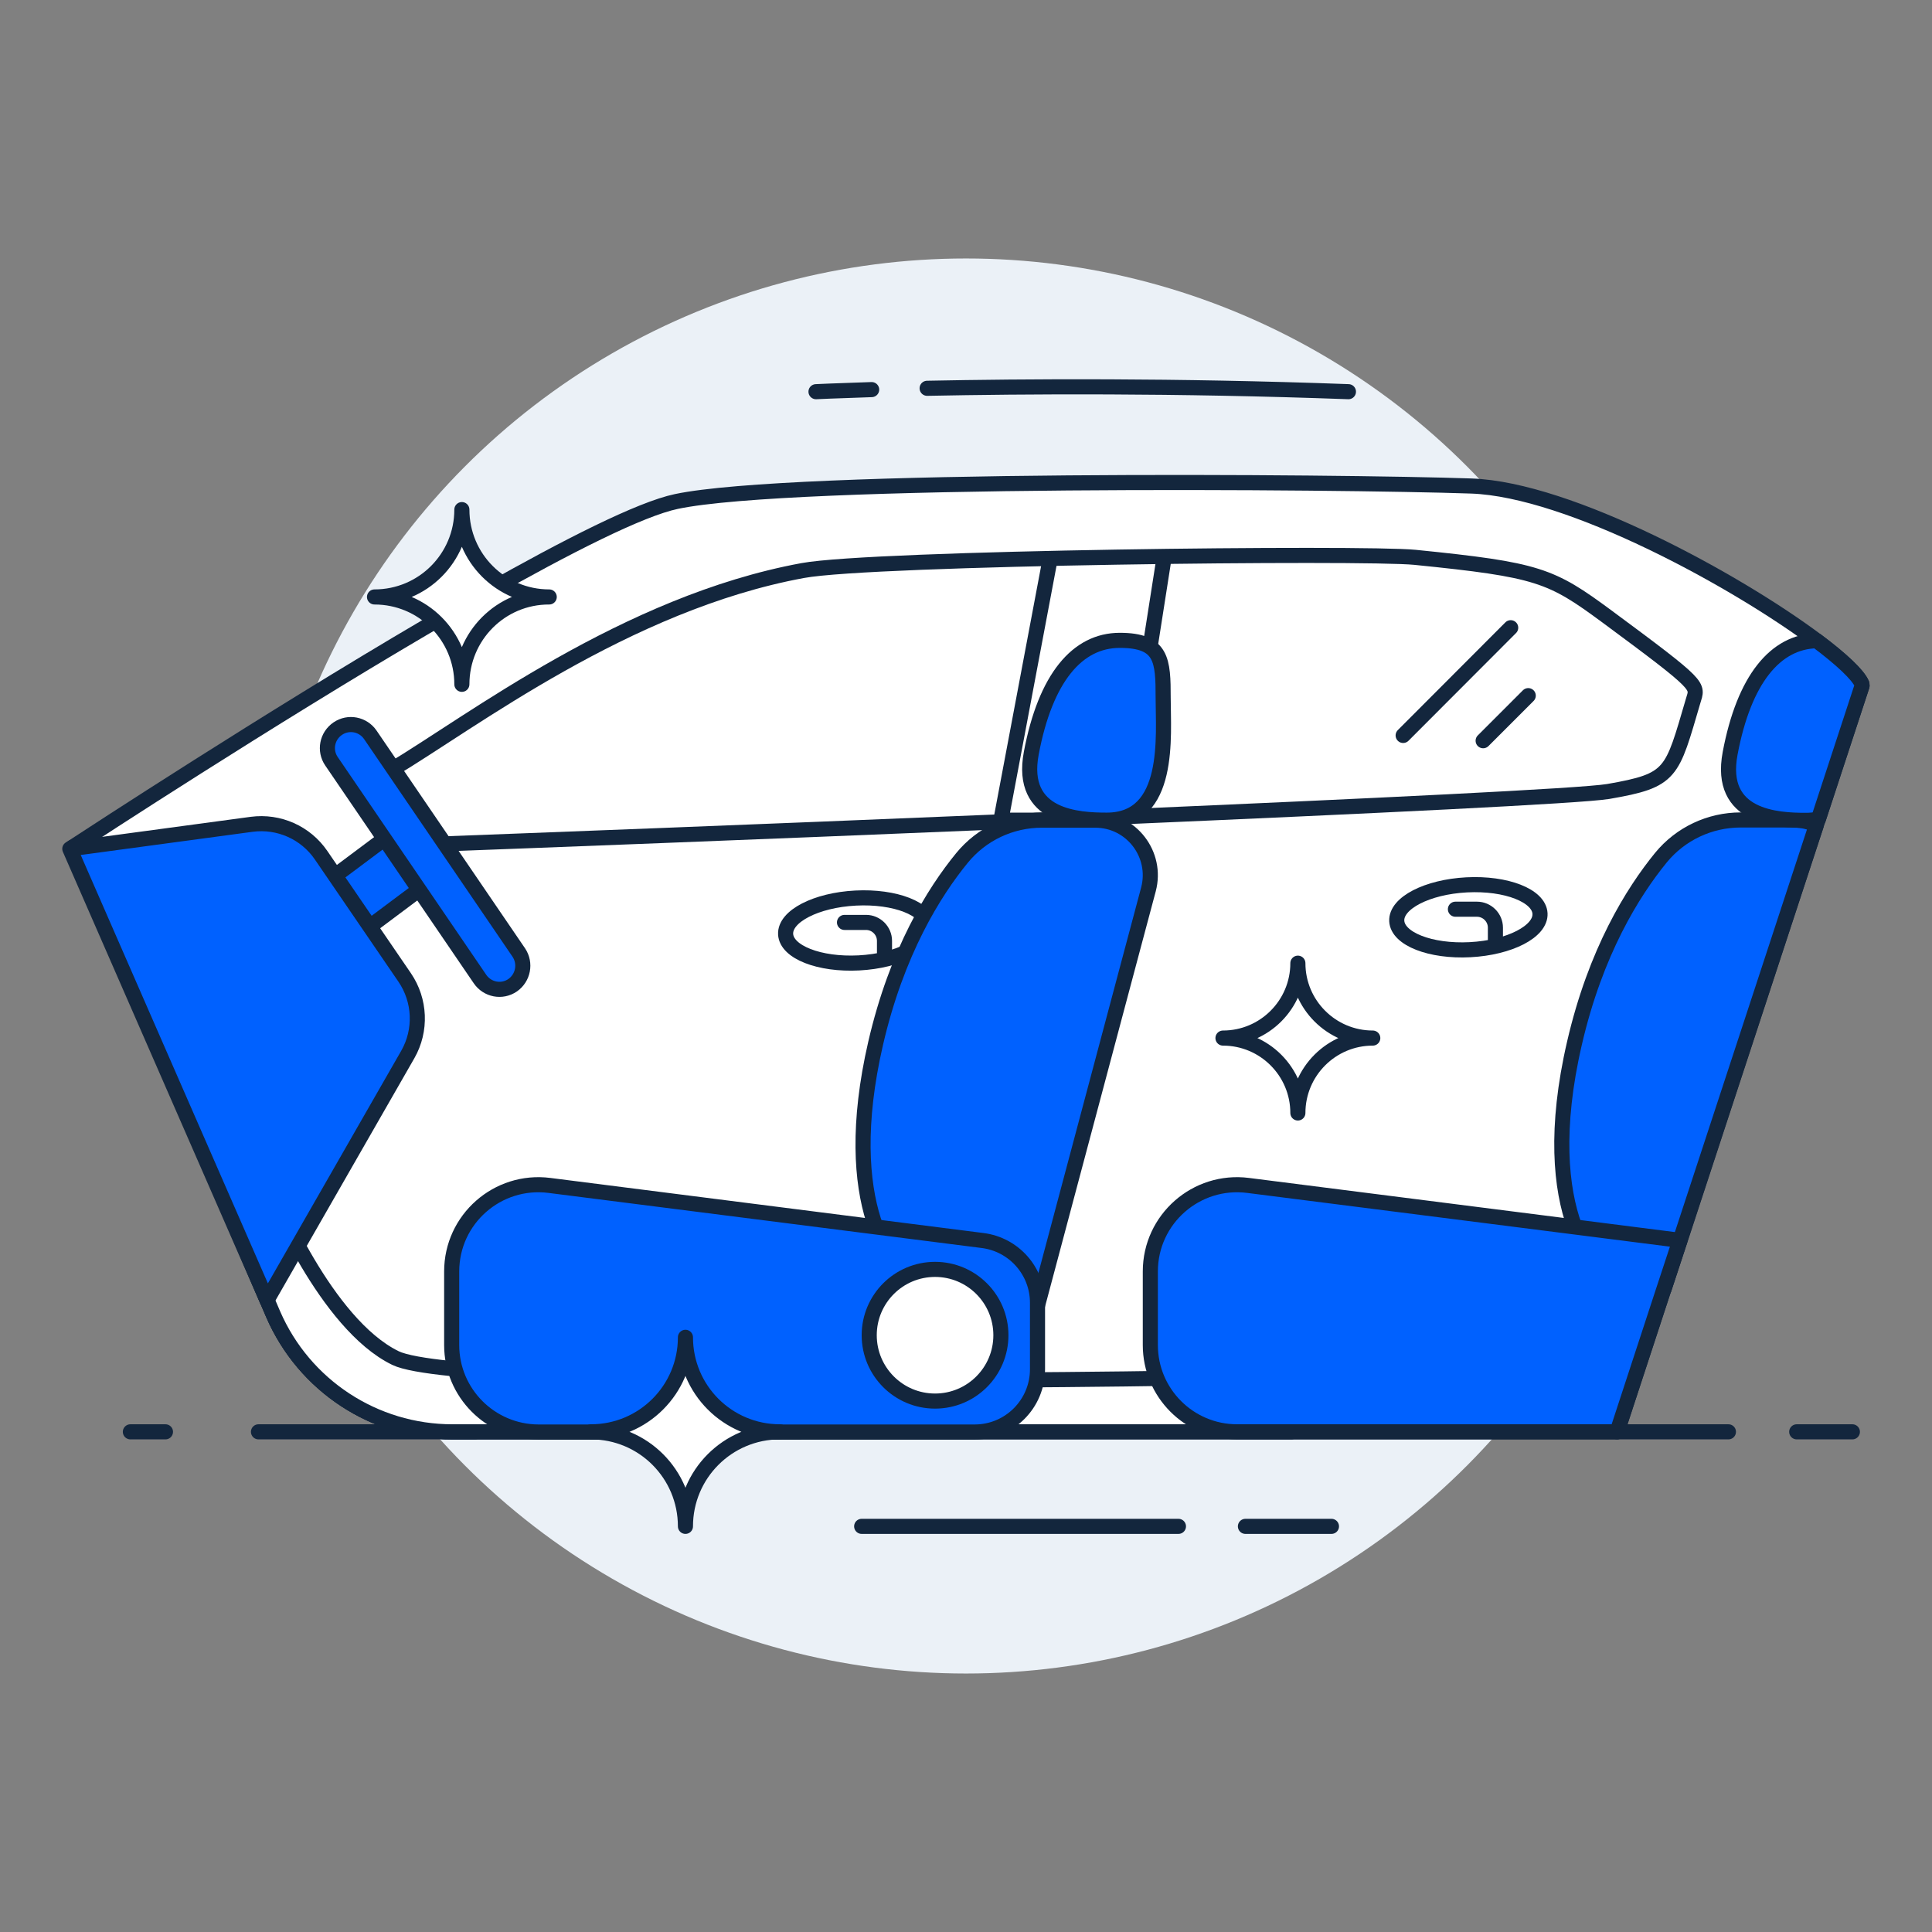<?xml version="1.0" encoding="utf-8"?>
<!-- Generator: Adobe Illustrator 28.0.0, SVG Export Plug-In . SVG Version: 6.00 Build 0)  -->
<svg version="1.1" id="Layer_1" xmlns="http://www.w3.org/2000/svg" xmlns:xlink="http://www.w3.org/1999/xlink" x="0px" y="0px"
	 viewBox="0 0 1024 1024" style="enable-background:new 0 0 1024 1024;" xml:space="preserve">
<rect x="0" y="0" width="1024" height="1024" fill="#808080" stroke="none"/>
<style type="text/css">
	.st0{fill:#EBF1F7;}
	.st1{fill:none;stroke:#13263D;stroke-width:8;stroke-linecap:round;stroke-linejoin:round;stroke-miterlimit:10;}
	.st2{fill:#FFFFFF;stroke:#13263D;stroke-width:8;stroke-linecap:round;stroke-linejoin:round;stroke-miterlimit:10;}
	.st3{fill:#0061FF;stroke:#13263D;stroke-width:8;stroke-linecap:round;stroke-linejoin:round;stroke-miterlimit:10;}
	.st4{fill:#0061FF;}
</style>
<circle class="st0" cx="512" cy="512" r="375"/>
<path class="st1" d="M491.4,205.8c50.9-1,130.7-1.6,223.3,1.8"/>
<path class="st1" d="M432.5,207.6c0,0,10.5-0.5,29.5-1.1"/>
<path class="st2" d="M987,363.2l-0.2,0.7v0l-23,70.1l-1.1,3.2l-72.3,220.1l-8.5,25.9l-24.8,75.7H239.8c-41.3,0-78.6-24.5-95-62.3
	l-18.5-43.1l-88-204.4c11.8-7.7,103.1-67.4,187.1-116.7l31.4-18.1c44-24.9,82.6-44.5,101.7-48.5c61-12.9,352-10.6,421.3-8.2
	c52.2,1.8,140.6,50.2,183.1,82c13.1,9.8,21.9,18.1,23.9,22.9C986.8,362.6,986.9,362.9,987,363.2z"/>
<g>
	<path class="st2" d="M851.8,326.8c-29.8-22-36.4-24.8-101.8-31.4c-27-2.7-287.2,0.1-324.5,7c-93.7,17.2-176.2,80.7-218.3,105.8
		c-1.9,1.1-3.7,2.3-5.5,3.4l22.5,36.1c61.3-2.3,178.9-6.8,296.1-11.7c25.2-1,50.3-2.1,74.9-3.1c129.7-5.6,243-11,257.2-13.4
		c34.1-5.9,33.6-9.3,45-48C899.8,363.2,902.8,364.5,851.8,326.8z"/>
</g>
<rect x="163.2" y="455.4" transform="matrix(0.801 -0.599 0.599 0.801 -243.603 210.363)" class="st3" width="63" height="32.6"/>
<path class="st2" d="M38.3,449.1l106.5,247.5c16.4,37.9,53.7,62.3,95,62.3h184"/>
<ellipse transform="matrix(0.999 -5.199062e-02 5.199062e-02 0.999 -25.017 24.283)" class="st2" cx="454.2" cy="493" rx="38" ry="17.2"/>
<path class="st2" d="M447.6,488.9H459c5.4,0,9.8,4.4,9.8,9.8v6.2"/>
<path class="st2" d="M684.5,758.9H239.8c-41.3,0-78.6-24.5-95-62.3l-18.5-43.1l18.2-21.1c0,0,27.9,69.3,65.1,87.4
	c37.2,18.1,451.7,10.1,451.7,10.1L684.5,758.9z"/>
<path class="st3" d="M214.5,518.1l-44.3-64.8c-8.2-12-22.4-18.3-36.8-16.4L37,449.9l104.5,239.2l74.7-130.3
	C223.4,546.1,222.8,530.3,214.5,518.1z"/>
<polyline class="st1" points="556,299.4 530.5,434.7 595.2,434.7 616.7,297.4 "/>
<path class="st3" d="M271.7,522.2L271.7,522.2c-5.7,3.9-13.4,2.4-17.3-3.3l-78.7-115.4c-3.9-5.7-2.4-13.4,3.3-17.3h0
	c5.7-3.9,13.4-2.4,17.3,3.3l78.7,115.4C278.8,510.6,277.3,518.3,271.7,522.2z"/>
<g>
	<g>
		<g>
			<path class="st4" d="M580.5,434.7h-28.3c-16.4,0-31.9,7.3-42.3,20c-14.9,18.2-34.6,49.8-45.8,98.3c-19.7,85.4,9.2,123,22.7,124.8
				c13.4,1.7,62.7,15.7,62.7,15.7L598,511.5l10.7-40.1C613.6,452.9,599.7,434.7,580.5,434.7z"/>
			<path class="st1" d="M580.5,434.7h-28.3c-16.4,0-31.9,7.3-42.3,20c-14.9,18.2-34.6,49.8-45.8,98.3c-19.7,85.4,9.2,123,22.7,124.8
				c13.4,1.7,62.7,15.7,62.7,15.7L598,511.5l10.7-40.1C613.6,452.9,599.7,434.7,580.5,434.7z"/>
		</g>
		<g>
			<path class="st4" d="M239.4,712.9v-39c0-27.7,24.3-49.1,51.8-45.6l229.6,29.2c16.6,2.1,29.1,16.2,29.1,33v35.2
				c0,18.4-14.9,33.3-33.3,33.3H285.4C260,758.9,239.4,738.3,239.4,712.9z"/>
			<path class="st1" d="M239.4,712.9v-39c0-27.7,24.3-49.1,51.8-45.6l229.6,29.2c16.6,2.1,29.1,16.2,29.1,33v35.2
				c0,18.4-14.9,33.3-33.3,33.3H285.4C260,758.9,239.4,738.3,239.4,712.9z"/>
		</g>
		<g>
			<path class="st4" d="M586.6,434.7c-14.9,0-46.4-1.4-40-35.5c7.5-39.9,24.4-59.8,46.9-59.8s23,10.6,23,30.5
				C616.5,389.9,620.9,434.7,586.6,434.7z"/>
			<path class="st1" d="M586.6,434.7c-14.9,0-46.4-1.4-40-35.5c7.5-39.9,24.4-59.8,46.9-59.8s23,10.6,23,30.5
				C616.5,389.9,620.9,434.7,586.6,434.7z"/>
		</g>
		<circle class="st2" cx="495.6" cy="707.7" r="34.9"/>
	</g>
</g>
<g>
	<g>
		<path class="st3" d="M962.7,437.3l-72.2,220.1l-8.5,25.8c-10.3-2.6-20-4.9-24.8-5.5c-6.3-0.8-16.1-9.5-22.6-27.5
			c-7.4-20.2-10.6-52-0.1-97.3c11.2-48.5,30.9-80,45.8-98.3c10.4-12.7,25.9-20,42.3-20h28.3C955.1,434.7,959.1,435.6,962.7,437.3z"
			/>
		<path class="st3" d="M890.4,657.4l-8.5,25.8l-24.8,75.7H655.7c-25.4,0-46-20.6-46-46v-39c0-27.7,24.3-49.1,51.8-45.6l173.1,22
			L890.4,657.4z"/>
		<path class="st3" d="M986.8,363.9L986.8,363.9l-23,70.2c-2.1,0.5-4.3,0.7-6.8,0.7c-14.9,0-46.4-1.4-40-35.5
			c7.4-39.3,24-59.2,45.9-59.7c13.1,9.8,21.9,18.1,23.9,22.8C986.8,362.8,986.8,363.4,986.8,363.9z"/>
	</g>
</g>
<path class="st2" d="M244.8,362.7L244.8,362.7c0-25.6-20.7-46.3-46.3-46.3v0c25.6,0,46.3-20.7,46.3-46.3h0
	c0,25.6,20.7,46.3,46.3,46.3v0C265.5,316.3,244.8,337.1,244.8,362.7z"/>
<path class="st2" d="M363.3,809L363.3,809c0-27.7-22.4-50.1-50.1-50.1v0c27.7,0,50.1-22.4,50.1-50.1h0c0,27.7,22.4,50.1,50.1,50.1v0
	C385.7,758.9,363.3,781.3,363.3,809z"/>
<path class="st2" d="M687.9,589.9L687.9,589.9c0-21.9-17.8-39.7-39.7-39.7v0c21.9,0,39.7-17.8,39.7-39.7h0
	c0,21.9,17.8,39.7,39.7,39.7v0C705.7,550.2,687.9,568,687.9,589.9z"/>
<line class="st1" x1="800.7" y1="332.7" x2="743.7" y2="389.8"/>
<line class="st1" x1="810" y1="368.7" x2="786.1" y2="392.6"/>
<line class="st1" x1="251.8" y1="758.9" x2="137" y2="758.9"/>
<line class="st1" x1="87.7" y1="758.9" x2="69.1" y2="758.9"/>
<line class="st1" x1="857.1" y1="758.9" x2="916.1" y2="758.9"/>
<line class="st1" x1="952.3" y1="758.9" x2="981.8" y2="758.9"/>
<line class="st1" x1="456.7" y1="809" x2="624.6" y2="809"/>
<line class="st1" x1="660.1" y1="809" x2="705.7" y2="809"/>
<g>
	
		<ellipse transform="matrix(0.999 -5.199062e-02 5.199062e-02 0.999 -24.215 41.108)" class="st2" cx="778" cy="486" rx="38" ry="17.2"/>
	<path class="st2" d="M771.4,481.9h11.4c5.4,0,9.8,4.4,9.8,9.8v6.2"/>
</g>
</svg>
